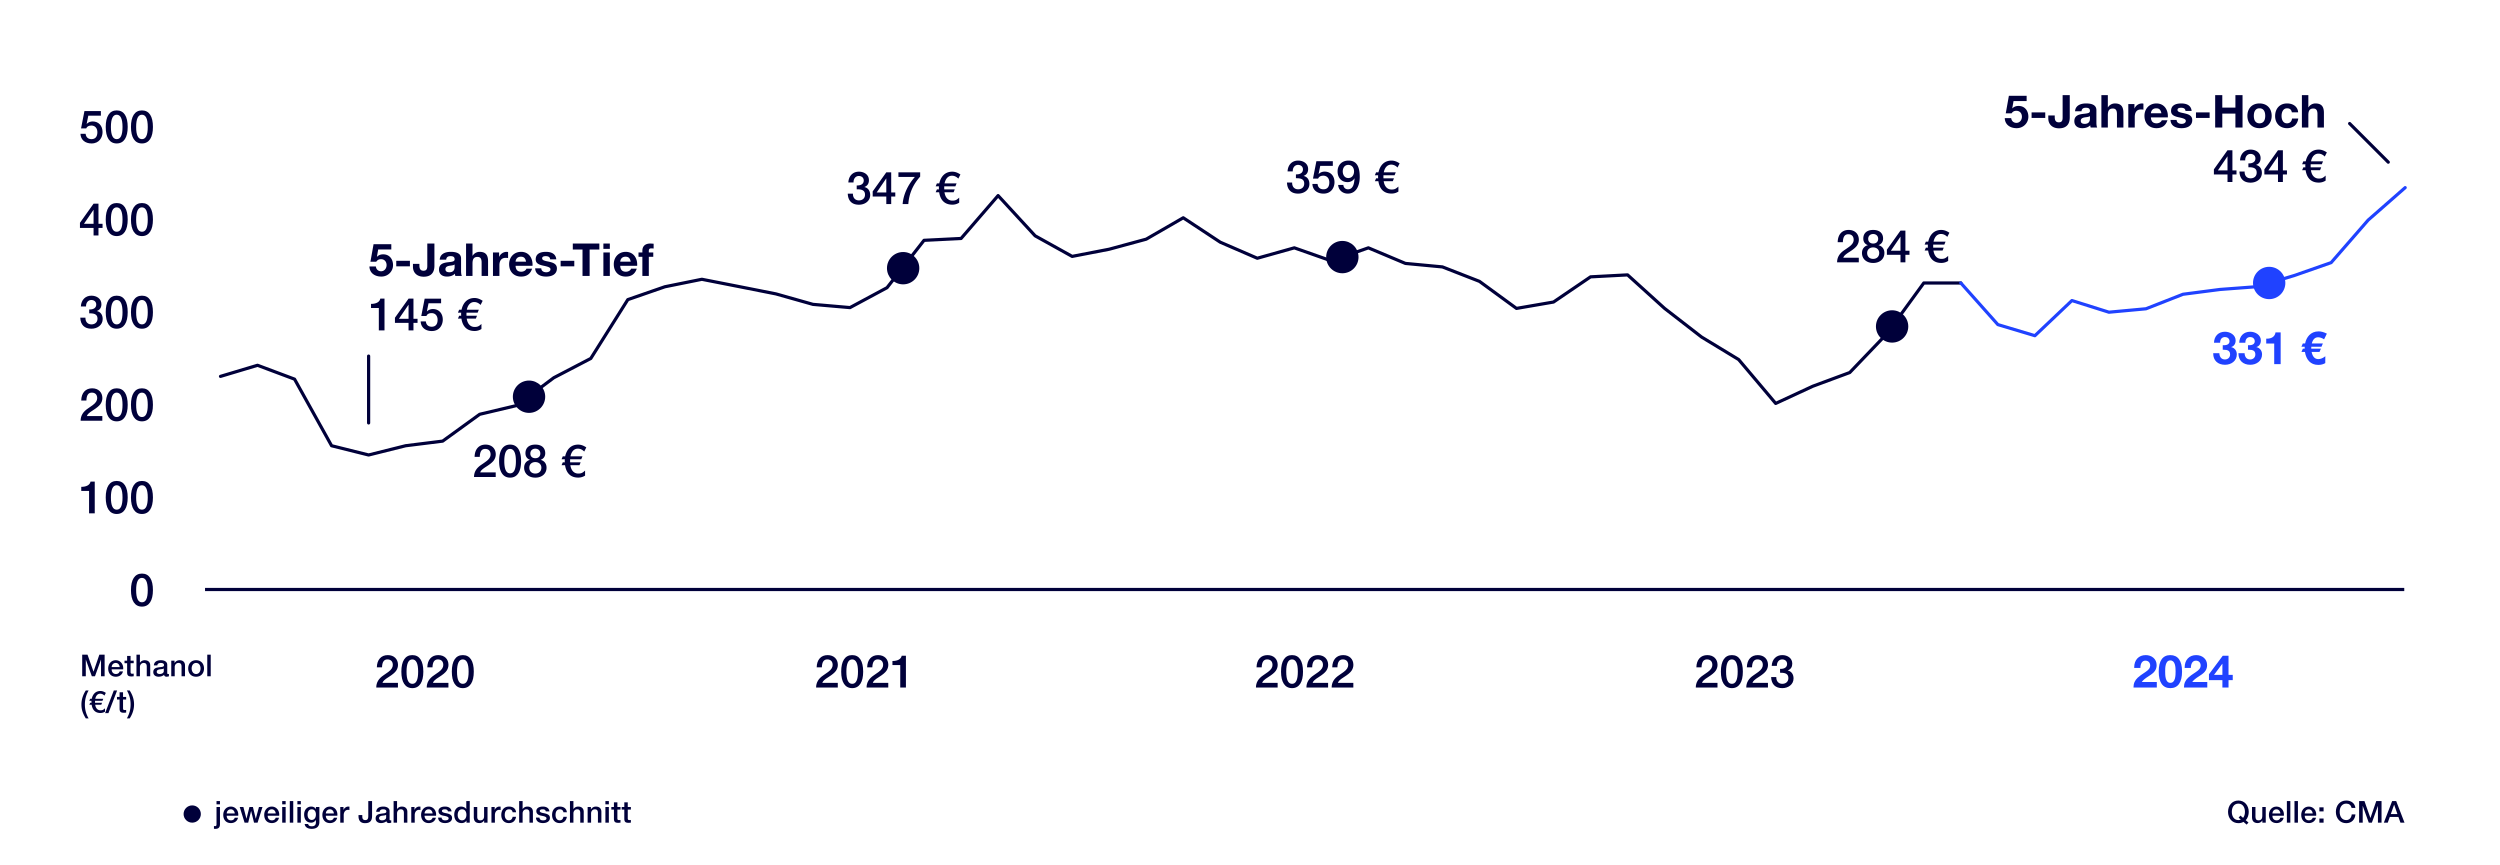 <svg xmlns="http://www.w3.org/2000/svg" width="780" height="270" viewBox="0 0 780 270"><path fill="none" stroke="#00003a" d="M750.128 183.924H63.971"/><circle cx="59.973" cy="253.976" r="2.693" fill="#00003a"/><g fill="none" stroke-linecap="round" stroke-linejoin="round"><path stroke="#00003a" d="M733.085 38.545l12.052 12.052M115.007 111.096v20.858M80.349 113.968l-11.553 3.463M91.902 118.296l-11.553-4.328M103.455 139.07l-11.553-20.774M115.007 141.955l-11.552-2.885M126.56 139.07l-11.553 2.885M138.113 137.627l-11.553 1.443M149.666 129.26l-11.553 8.367M161.219 126.519l-11.553 2.741M172.772 117.863l-11.553 8.656M184.325 111.839l-11.553 6.024M195.877 93.483l-11.552 18.356M207.43 89.473l-11.553 4.01M218.983 87.136l-11.553 2.337M230.536 89.407l-11.553-2.271M242.089 91.695l-11.553-2.288M253.642 94.961l-11.553-3.266M265.194 95.97l-11.552-1.009M276.747 89.761l-11.553 6.209M288.3 74.981l-11.553 14.78M299.853 74.405l-11.553.576M311.406 61.025l-11.553 13.38M322.959 73.575l-11.553-12.55M334.512 79.995l-11.553-6.42M346.064 77.759l-11.552 2.236M357.617 74.621l-11.553 3.138M369.17 67.949l-11.553 6.672M380.723 75.566l-11.553-7.617M392.276 80.572l-11.553-5.006M403.829 77.326l-11.553 3.246M415.381 81.394l-11.552-4.068M426.934 77.326l-11.553 4.068M438.487 82.188l-11.553-4.862M450.04 83.277l-11.553-1.089M461.593 87.785l-11.553-4.508M473.146 96.224l-11.553-8.439M484.699 94.234l-11.553 1.99M496.251 86.377l-11.552 7.857M507.804 85.765l-11.553.612M519.357 96.224l-11.553-10.459M530.91 105.168l-11.553-8.944M542.463 112.18l-11.553-7.012M554.016 125.87l-11.553-13.69M565.568 120.515l-11.552 5.355M577.121 116.233l-11.553 4.282M588.674 104.159l-11.553 12.074M600.227 88.29l-11.553 15.869M611.78 88.29h-11.553"/><path stroke="#2042ff" d="M623.333 101.273L611.78 88.29M634.885 104.736l-11.552-3.463M646.438 93.772l-11.553 10.964M657.991 97.407l-11.553-3.635M669.544 96.34l-11.553 1.067M681.097 91.81l-11.553 4.53M692.65 90.31l-11.553 1.5M704.203 89.444l-11.553.866M715.755 85.982l-11.552 3.462M727.308 81.943l-11.553 4.039M738.861 68.671l-11.553 13.272M750.414 58.543l-11.553 10.128"/></g><g><g fill="#00003a"><path d="M29.562 160.166H27.79v-6.996h-2.436v-1.274c1.671 0 2.706-.623 2.89-1.642h1.317v9.912zM39.842 155.209c0 3.258-1.176 5.154-3.427 5.154-2.252 0-3.427-1.883-3.427-5.154 0-3.256 1.161-5.154 3.427-5.154 2.28 0 3.427 1.882 3.427 5.154zm-3.427 3.809c1.203 0 1.813-1.204 1.813-3.809 0-2.592-.638-3.809-1.828-3.809s-1.797 1.29-1.797 3.809c0 2.592.623 3.809 1.812 3.809zM47.715 155.209c0 3.258-1.176 5.154-3.428 5.154-2.25 0-3.426-1.883-3.426-5.154 0-3.256 1.16-5.154 3.426-5.154 2.28 0 3.428 1.882 3.428 5.154zm-3.428 3.809c1.204 0 1.813-1.204 1.813-3.809 0-2.592-.637-3.809-1.827-3.809s-1.798 1.29-1.798 3.809c0 2.592.623 3.809 1.812 3.809z"/></g><g fill="#00003a"><path d="M31.94 124.198c0 .68-.212 1.303-.609 1.883-.41.566-1.161 1.19-2.237 1.87-1.416.892-1.826 1.33-1.996 1.868h4.828v1.445h-6.769c0-1.53.723-2.776 2.266-3.81.51-.34 1.02-.693 1.5-1.047.964-.709 1.403-1.416 1.403-2.167 0-1.104-.623-1.741-1.67-1.741-1.092 0-1.643.75-1.7 2.478h-1.614c.042-2.408 1.36-3.824 3.412-3.824 1.969 0 3.186 1.275 3.186 3.045zM39.842 126.308c0 3.256-1.176 5.154-3.427 5.154-2.252 0-3.427-1.883-3.427-5.154 0-3.257 1.161-5.155 3.427-5.155 2.28 0 3.427 1.883 3.427 5.155zm-3.427 3.808c1.203 0 1.813-1.203 1.813-3.808 0-2.592-.638-3.809-1.828-3.809s-1.797 1.288-1.797 3.809c0 2.591.623 3.808 1.812 3.808zM47.715 126.308c0 3.256-1.176 5.154-3.428 5.154-2.25 0-3.426-1.883-3.426-5.154 0-3.257 1.16-5.155 3.426-5.155 2.28 0 3.428 1.883 3.428 5.155zm-3.428 3.808c1.204 0 1.813-1.203 1.813-3.808 0-2.592-.637-3.809-1.827-3.809s-1.798 1.288-1.798 3.809c0 2.591.623 3.808 1.812 3.808z"/></g><g fill="#00003a"><path d="M31.643 94.9c0 1.046-.454 1.769-1.402 2.122v.03c1.147.254 1.798 1.203 1.798 2.477 0 1.926-1.7 3.03-3.512 3.03-2.124 0-3.398-1.16-3.483-3.455h1.614v.127c0 1.148.68 1.983 1.87 1.983 1.104 0 1.897-.68 1.897-1.77 0-1.16-.68-1.685-2.35-1.685h-.241v-1.203h.155c1.261 0 2.04-.538 2.04-1.558 0-.878-.68-1.401-1.544-1.401-.977 0-1.642.835-1.642 1.896v.128h-1.614c.098-2.081 1.444-3.37 3.285-3.37 1.628 0 3.129.935 3.129 2.648zM39.842 97.405c0 3.257-1.176 5.155-3.427 5.155-2.252 0-3.427-1.883-3.427-5.155 0-3.257 1.161-5.154 3.427-5.154 2.28 0 3.427 1.883 3.427 5.154zm-3.427 3.809c1.203 0 1.813-1.203 1.813-3.809 0-2.592-.638-3.808-1.828-3.808s-1.797 1.288-1.797 3.808c0 2.592.623 3.809 1.812 3.809zM47.715 97.405c0 3.257-1.176 5.155-3.428 5.155-2.25 0-3.426-1.883-3.426-5.155 0-3.257 1.16-5.154 3.426-5.154 2.28 0 3.428 1.883 3.428 5.154zm-3.428 3.809c1.204 0 1.813-1.203 1.813-3.809 0-2.592-.637-3.808-1.827-3.808s-1.798 1.288-1.798 3.808c0 2.592.623 3.809 1.812 3.809z"/></g><g fill="#00003a"><path d="M30.723 69.835h1.274v1.274h-1.274v2.35h-1.53v-2.35h-4.248v-1.6l4.248-5.961h1.53v6.287zm-4.532 0h3.002v-4.361h-.028l-2.974 4.36zM39.842 68.504c0 3.257-1.176 5.154-3.427 5.154-2.252 0-3.427-1.883-3.427-5.154 0-3.257 1.161-5.154 3.427-5.154 2.28 0 3.427 1.882 3.427 5.154zm-3.427 3.808c1.203 0 1.813-1.203 1.813-3.808 0-2.592-.638-3.809-1.828-3.809s-1.797 1.288-1.797 3.809c0 2.592.623 3.808 1.812 3.808zM47.715 68.504c0 3.257-1.176 5.154-3.428 5.154-2.25 0-3.426-1.883-3.426-5.154 0-3.257 1.16-5.154 3.426-5.154 2.28 0 3.428 1.882 3.428 5.154zm-3.428 3.808c1.204 0 1.813-1.203 1.813-3.808 0-2.592-.637-3.809-1.827-3.809s-1.798 1.288-1.798 3.809c0 2.592.623 3.808 1.812 3.808z"/></g><g fill="#00003a"><path d="M31.473 36.09H27.55l-.51 2.521.028.029c.453-.496 1.175-.75 1.841-.75 1.855 0 3.087 1.344 3.087 3.312 0 1.615-.991 3.555-3.427 3.555-1.997 0-3.398-1.133-3.47-3.016h1.615c.1 1.076.78 1.67 1.827 1.67 1.203 0 1.84-.778 1.84-2.166 0-1.19-.679-2.082-1.883-2.082-.85 0-1.401.355-1.6.906h-1.614l1.062-5.423h5.126v1.445zM39.842 39.603c0 3.256-1.176 5.154-3.427 5.154-2.252 0-3.427-1.883-3.427-5.154 0-3.257 1.161-5.155 3.427-5.155 2.28 0 3.427 1.883 3.427 5.155zm-3.427 3.808c1.203 0 1.813-1.203 1.813-3.808 0-2.592-.638-3.81-1.828-3.81s-1.797 1.289-1.797 3.81c0 2.591.623 3.808 1.812 3.808zM47.715 39.603c0 3.256-1.176 5.154-3.428 5.154-2.25 0-3.426-1.883-3.426-5.154 0-3.257 1.16-5.155 3.426-5.155 2.28 0 3.428 1.883 3.428 5.155zm-3.428 3.808c1.204 0 1.813-1.203 1.813-3.808 0-2.592-.637-3.81-1.827-3.81s-1.798 1.289-1.798 3.81c0 2.591.623 3.808 1.812 3.808z"/></g><path d="M47.715 184.111c0 3.257-1.176 5.155-3.428 5.155-2.25 0-3.426-1.884-3.426-5.155 0-3.257 1.16-5.154 3.426-5.154 2.28 0 3.428 1.884 3.428 5.154zm-3.428 3.81c1.204 0 1.813-1.204 1.813-3.81 0-2.59-.637-3.81-1.827-3.81s-1.798 1.29-1.798 3.81c0 2.591.623 3.81 1.812 3.81z" fill="#00003a"/><g fill="#00003a"><path d="M701.608 253.296c0 .897-.274 1.955-.954 2.588l.87.756-.577.642-.982-.86c-.473.284-1.04.406-1.587.406-2.022 0-3.23-1.605-3.23-3.532s1.227-3.532 3.23-3.532 3.23 1.624 3.23 3.532zm-3.23 2.57c.265 0 .52-.048.756-.162l-.68-.595.567-.651.811.708h.02c.424-.52.576-1.209.576-1.87 0-1.284-.605-2.57-2.059-2.57-1.455 0-2.04 1.294-2.04 2.57 0 1.294.613 2.57 2.049 2.57zM703.701 254.816c0 .728.274 1.134.936 1.134.802 0 1.199-.481 1.199-1.294v-2.87h1.076v4.882h-1.058v-.68h-.018c-.283.5-.84.812-1.398.812-1.247 0-1.814-.633-1.814-1.87v-3.145h1.077v3.031zM712.586 254.137c0 .123-.01.245-.02.368h-3.588c0 .803.462 1.445 1.313 1.445.595 0 .991-.246 1.19-.812h1.02c-.218 1.048-1.144 1.662-2.21 1.662-1.54 0-2.39-1.076-2.39-2.56 0-1.407.907-2.588 2.36-2.588 1.38 0 2.325 1.134 2.325 2.485zm-1.096-.34c-.056-.68-.5-1.294-1.237-1.294-.756 0-1.237.576-1.275 1.294h2.512zM714.585 256.668h-1.077v-6.744h1.077v6.744zM716.955 256.668h-1.077v-6.744h1.077v6.744zM722.668 254.137c0 .123-.01.245-.02.368h-3.588c0 .803.462 1.445 1.313 1.445.595 0 .991-.246 1.19-.812h1.02c-.218 1.048-1.144 1.662-2.21 1.662-1.54 0-2.39-1.076-2.39-2.56 0-1.407.907-2.588 2.36-2.588 1.38 0 2.325 1.134 2.325 2.485zm-1.096-.34c-.056-.68-.5-1.294-1.237-1.294-.756 0-1.237.576-1.275 1.294h2.512zM724.96 253.164h-1.314v-1.275h1.314v1.275zm0 3.504h-1.314v-1.275h1.314v1.275zM734.884 252.068h-1.18c-.237-.897-.794-1.341-1.683-1.341-1.284 0-2.048 1.067-2.048 2.569 0 1.492.755 2.57 2.048 2.57.964 0 1.597-.68 1.72-1.767h1.152c-.122 1.615-1.21 2.73-2.872 2.73-.953 0-1.728-.34-2.333-1.002-.594-.67-.897-1.52-.897-2.531 0-1.927 1.2-3.532 3.23-3.532 1.56 0 2.711.878 2.863 2.304zM739.564 255.204h.02l1.813-5.28h1.644v6.744h-1.125v-5.204h-.019l-1.87 5.204h-.972l-1.87-5.204h-.019v5.204h-1.124v-6.744h1.662l1.86 5.28zM750.205 256.668h-1.266l-.632-1.785h-2.693l-.633 1.785h-1.218l2.589-6.744h1.255l2.598 6.744zm-4.27-2.683h2.06l-1.01-2.9h-.03l-1.02 2.9z"/></g><g fill="#00003a"><path d="M68.629 257.121c0 1.001-.443 1.483-1.407 1.483-.179 0-.302 0-.472-.038v-.85c.15.03.273.038.368.038.302 0 .435-.122.435-.661v-5.308h1.076v5.336zm0-6.177h-1.076v-1.02h1.076v1.02zM74.342 254.137c0 .123-.009.245-.019.368h-3.589c0 .803.463 1.445 1.313 1.445.596 0 .992-.246 1.19-.812h1.02c-.217 1.048-1.143 1.662-2.21 1.662-1.54 0-2.39-1.076-2.39-2.56 0-1.407.907-2.588 2.362-2.588 1.378 0 2.323 1.134 2.323 2.485zm-1.096-.34c-.057-.68-.5-1.294-1.236-1.294-.756 0-1.239.576-1.276 1.294h2.512zM76.89 255.43h.018l.916-3.645h1.087l.878 3.646h.02l.99-3.646h1.097l-1.53 4.883H79.26l-.906-3.627h-.019l-.897 3.627h-1.134l-1.511-4.883h1.143l.954 3.646zM87.124 254.137c0 .123-.01.245-.019.368h-3.59c0 .803.464 1.445 1.314 1.445.595 0 .991-.246 1.19-.812h1.02c-.217 1.048-1.143 1.662-2.21 1.662-1.54 0-2.39-1.076-2.39-2.56 0-1.407.907-2.588 2.362-2.588 1.379 0 2.323 1.134 2.323 2.485zm-1.096-.34c-.056-.68-.5-1.294-1.237-1.294-.756 0-1.237.576-1.275 1.294h2.512zM89.123 250.944h-1.076v-1.02h1.076v1.02zm0 5.724h-1.076v-4.883h1.076v4.883zM91.493 256.668h-1.077v-6.744h1.077v6.744zM93.862 250.944h-1.077v-1.02h1.077v1.02zm0 5.724h-1.077v-4.883h1.077v4.883zM98.546 252.455h.018v-.67h1.078v4.675c0 1.36-.794 2.144-2.39 2.144-1.229 0-2.106-.547-2.191-1.52h1.076c.094.472.416.718 1.172.718.84 0 1.255-.435 1.255-1.219v-.774h-.018c-.321.547-.85.859-1.464.859-1.379 0-2.191-.954-2.191-2.56 0-1.407.906-2.456 2.21-2.456.66 0 1.19.275 1.445.803zm-1.294 3.363c.812 0 1.312-.67 1.312-1.7 0-.973-.49-1.615-1.312-1.615-.813 0-1.285.69-1.285 1.7 0 .925.491 1.615 1.285 1.615zM105.268 254.137c0 .123-.01.245-.019.368h-3.59c0 .803.463 1.445 1.314 1.445.594 0 .99-.246 1.19-.812h1.02c-.218 1.048-1.143 1.662-2.21 1.662-1.54 0-2.39-1.076-2.39-2.56 0-1.407.906-2.588 2.361-2.588 1.38 0 2.324 1.134 2.324 2.485zm-1.096-.34c-.057-.68-.5-1.294-1.237-1.294-.756 0-1.238.576-1.276 1.294h2.513zM109.023 251.68v1.04a2.648 2.648 0 00-.462-.047c-.803 0-1.323.699-1.323 1.634v2.36h-1.076v-4.882h1.01v.944h.02c.15-.624.878-1.077 1.425-1.077.208 0 .246 0 .406.029zM116.085 254.553c0 1.642-.746 2.275-2.21 2.275-1.275 0-2.021-.708-2.021-2.19v-.331h1.18v.424c0 .831.331 1.134.926 1.134.67 0 .944-.34.944-1.256v-4.685h1.181v4.629zM121.55 253.041v2.57c0 .254.057.34.294.34.056 0 .151 0 .226-.02v.747a3.258 3.258 0 01-.68.122c-.472 0-.755-.189-.83-.595-.388.388-1.096.595-1.69.595-.965 0-1.673-.529-1.673-1.426 0-.916.538-1.275 1.266-1.427.368-.075.773-.122 1.227-.178.652-.077.85-.227.85-.605 0-.426-.34-.661-1.01-.661-.66 0-1.03.283-1.077.774h-1.077c.076-1.067.85-1.625 2.22-1.625 1.18 0 1.955.558 1.955 1.389zm-2.35 2.91c.736 0 1.275-.369 1.275-.898v-.831c-.293.18-.435.18-1.181.273-.709.086-1.02.34-1.02.784 0 .407.34.671.925.671zM123.88 252.427h.02c.312-.491.86-.775 1.473-.775 1.124 0 1.719.653 1.719 1.625v3.39h-1.076v-3.022c0-.623-.19-1.142-.954-1.142-.747 0-1.181.613-1.181 1.256v2.909h-1.076v-6.744h1.076v2.503zM131.18 251.68v1.04a2.667 2.667 0 00-.463-.047c-.804 0-1.322.699-1.322 1.634v2.36h-1.078v-4.882h1.011v.944h.019c.151-.624.878-1.077 1.426-1.077.207 0 .246 0 .407.029zM136.07 254.137c0 .123-.01.245-.02.368h-3.588c0 .803.463 1.445 1.312 1.445.595 0 .993-.246 1.19-.812h1.02c-.216 1.048-1.142 1.662-2.21 1.662-1.539 0-2.39-1.076-2.39-2.56 0-1.407.908-2.588 2.362-2.588 1.379 0 2.324 1.134 2.324 2.485zm-1.095-.34c-.057-.68-.501-1.294-1.239-1.294-.755 0-1.236.576-1.274 1.294h2.513zM140.884 253.154h-1.124c-.085-.444-.406-.651-.991-.651-.53 0-.888.179-.888.5 0 .34.292.53 1.236.709 1.502.273 1.928.746 1.928 1.502 0 1.02-.936 1.586-2.183 1.586-1.284 0-2.133-.576-2.163-1.7h1.077c.067.576.435.85 1.106.85.661 0 1.086-.188 1.086-.614 0-.34-.218-.595-1.577-.831-.813-.142-1.587-.5-1.587-1.454 0-.916.897-1.399 2.04-1.399 1.162 0 1.936.53 2.04 1.502zM146.558 256.668h-1.02v-.661h-.02c-.292.538-.85.793-1.51.793-1.399 0-2.286-.991-2.286-2.607s.907-2.54 2.116-2.54c.698 0 1.33.292 1.624.765h.018v-2.494h1.078v6.744zm-2.409-.718c.86 0 1.37-.756 1.37-1.728 0-1.058-.501-1.72-1.36-1.72s-1.36.737-1.36 1.776c0 .945.51 1.672 1.35 1.672zM148.896 254.816c0 .728.275 1.134.936 1.134.803 0 1.2-.481 1.2-1.294v-2.87h1.076v4.882h-1.057v-.68h-.02c-.283.5-.84.812-1.397.812-1.247 0-1.814-.633-1.814-1.87v-3.145h1.076v3.031zM156.195 251.68v1.04a2.667 2.667 0 00-.463-.047c-.803 0-1.322.699-1.322 1.634v2.36h-1.077v-4.882h1.01v.944h.02c.15-.624.877-1.077 1.426-1.077.207 0 .245 0 .406.029zM161.01 253.419h-1.076c-.086-.586-.493-.916-1.116-.916-.83 0-1.34.595-1.34 1.775 0 .945.453 1.672 1.293 1.672.614 0 1.05-.378 1.163-1.114h1.076c-.208 1.284-1.001 1.964-2.238 1.964-1.426 0-2.372-.963-2.372-2.522s.87-2.626 2.409-2.626c1.265 0 2.097.653 2.2 1.767zM163.057 252.427h.018c.312-.491.86-.775 1.474-.775 1.124 0 1.719.653 1.719 1.625v3.39h-1.077v-3.022c0-.623-.19-1.142-.954-1.142-.746 0-1.18.613-1.18 1.256v2.909h-1.078v-6.744h1.078v2.503zM171.412 253.154h-1.123c-.086-.444-.406-.651-.992-.651-.53 0-.888.179-.888.5 0 .34.292.53 1.237.709 1.502.273 1.927.746 1.927 1.502 0 1.02-.935 1.586-2.182 1.586-1.285 0-2.134-.576-2.162-1.7h1.076c.066.576.434.85 1.105.85.661 0 1.086-.188 1.086-.614 0-.34-.217-.595-1.577-.831-.813-.142-1.587-.5-1.587-1.454 0-.916.897-1.399 2.04-1.399 1.162 0 1.937.53 2.04 1.502zM176.86 253.419h-1.077c-.086-.586-.492-.916-1.115-.916-.831 0-1.34.595-1.34 1.775 0 .945.452 1.672 1.293 1.672.613 0 1.049-.378 1.162-1.114h1.076c-.208 1.284-1 1.964-2.238 1.964-1.426 0-2.371-.963-2.371-2.522s.87-2.626 2.408-2.626c1.266 0 2.098.653 2.201 1.767zM178.906 252.427h.019c.311-.491.86-.775 1.473-.775 1.124 0 1.72.653 1.72 1.625v3.39h-1.077v-3.022c0-.623-.19-1.142-.954-1.142-.746 0-1.18.613-1.18 1.256v2.909h-1.078v-6.744h1.077v2.503zM187.63 253.277v3.39h-1.076v-3.05c0-.623-.218-1.114-.954-1.114-.756 0-1.181.623-1.181 1.256v2.909h-1.077v-4.883h1.02v.718l.019.018c.35-.566.907-.869 1.53-.869 1.124 0 1.72.643 1.72 1.625zM189.96 250.944h-1.076v-1.02h1.077v1.02zm0 5.724h-1.076v-4.883h1.077v4.883zM192.623 251.785h.973v.803h-.973v2.663c0 .51.122.614.538.614.198 0 .397-.018.435-.038v.831c-.426.048-.548.057-.7.057-1.029 0-1.35-.33-1.35-1.313v-2.814h-.813v-.803h.813v-1.465h1.077v1.465zM195.86 251.785h.973v.803h-.973v2.663c0 .51.123.614.538.614.2 0 .397-.018.435-.038v.831c-.425.048-.548.057-.698.057-1.03 0-1.352-.33-1.352-1.313v-2.814h-.812v-.803h.812v-1.465h1.077v1.465z"/></g><g fill="#00003a"><path d="M154.677 141.759c0 .68-.212 1.302-.609 1.884-.41.566-1.16 1.189-2.237 1.869-1.416.891-1.827 1.33-1.997 1.869h4.83v1.444h-6.77c0-1.53.722-2.775 2.266-3.808.51-.34 1.02-.695 1.501-1.05.963-.706 1.402-1.415 1.402-2.165 0-1.105-.624-1.742-1.671-1.742-1.09 0-1.643.75-1.7 2.478h-1.614c.043-2.407 1.36-3.823 3.413-3.823 1.968 0 3.186 1.274 3.186 3.044zM162.578 143.87c0 3.256-1.175 5.153-3.427 5.153-2.25 0-3.426-1.883-3.426-5.154 0-3.257 1.16-5.154 3.426-5.154 2.28 0 3.427 1.884 3.427 5.154zm-3.427 3.809c1.204 0 1.813-1.204 1.813-3.81 0-2.59-.637-3.81-1.826-3.81s-1.8 1.29-1.8 3.81c0 2.59.624 3.81 1.813 3.81zM170.111 141.419c0 .935-.453 1.672-1.402 2.039v.03c1.133.296 1.812 1.189 1.812 2.42 0 1.911-1.486 3.115-3.497 3.115-2.053 0-3.497-1.246-3.497-3.115 0-1.204.68-2.124 1.813-2.42v-.03c-.906-.34-1.402-1.047-1.402-2.04 0-1.726 1.16-2.703 3.086-2.703s3.087.977 3.087 2.704zm-3.087 6.33c1.119 0 1.884-.736 1.884-1.84 0-1.049-.793-1.742-1.898-1.742-1.076 0-1.87.68-1.87 1.741 0 1.105.737 1.841 1.884 1.841zm0-4.786c.992 0 1.558-.623 1.558-1.458 0-.921-.651-1.516-1.572-1.516-.877 0-1.543.58-1.543 1.516 0 .891.61 1.458 1.557 1.458zM182.926 139.593l-.65 1.289c-.61-.61-1.261-.906-1.983-.906-1.162 0-2.012.891-2.309 2.406h3.739l-.368.906h-3.47c-.014.17-.014.326-.014.482 0 .156 0 .326.014.48h3.271l-.353.894h-2.847c.227 1.585 1.09 2.605 2.464 2.605.963 0 1.346-.227 2.124-.935v1.572a3.889 3.889 0 01-2.138.623c-2.351 0-3.738-1.373-4.107-3.865h-1.09l.383-.893h.637a5.661 5.661 0 01-.029-.48c0-.157.015-.313.029-.483h-1.02l.368-.906h.751c.552-2.406 1.996-3.667 4.078-3.667.82 0 1.656.298 2.52.878z"/></g><g fill="#00003a"><path d="M271.103 56.21c0 1.049-.454 1.77-1.402 2.125v.027c1.147.256 1.798 1.204 1.798 2.479 0 1.926-1.7 3.03-3.512 3.03-2.124 0-3.398-1.161-3.483-3.455h1.614v.128c0 1.146.68 1.982 1.87 1.982 1.104 0 1.897-.68 1.897-1.77 0-1.161-.68-1.685-2.35-1.685h-.241v-1.204h.155c1.26 0 2.04-.538 2.04-1.557 0-.878-.68-1.403-1.544-1.403-.977 0-1.642.836-1.642 1.899v.127h-1.615c.1-2.082 1.445-3.37 3.286-3.37 1.628 0 3.129.934 3.129 2.647zM278.056 60.048h1.274v1.274h-1.274v2.35h-1.53v-2.35h-4.248v-1.6l4.248-5.961h1.53v6.287zm-4.532 0h3.002v-4.362h-.028l-2.974 4.362zM287.09 55.106c-2.224 2.478-3.442 5.211-3.696 8.553v.014h-1.771c.227-3.002 1.657-6.018 3.824-8.468h-5.14v-1.444h6.783v1.345zM299.65 54.44l-.652 1.29c-.61-.61-1.26-.907-1.982-.907-1.162 0-2.011.892-2.309 2.406h3.738l-.367.907h-3.47c-.014.17-.014.326-.014.482 0 .155 0 .325.014.48h3.27l-.353.893h-2.845c.226 1.586 1.09 2.606 2.463 2.606.962 0 1.345-.227 2.125-.935v1.571a3.89 3.89 0 01-2.14.623c-2.35 0-3.737-1.373-4.106-3.865h-1.09l.382-.892h.637a5.66 5.66 0 01-.027-.48c0-.157.013-.313.027-.483h-1.02l.37-.907h.75c.553-2.406 1.996-3.667 4.078-3.667.821 0 1.656.298 2.52.878z"/></g><g fill="#00003a"><path d="M408.136 52.747c0 1.049-.453 1.77-1.402 2.125v.027c1.147.256 1.798 1.204 1.798 2.479 0 1.926-1.699 3.03-3.511 3.03-2.125 0-3.399-1.161-3.484-3.455h1.614v.128c0 1.146.68 1.982 1.87 1.982 1.104 0 1.897-.68 1.897-1.77 0-1.161-.68-1.685-2.35-1.685h-.24v-1.204h.154c1.261 0 2.04-.538 2.04-1.557 0-.878-.68-1.403-1.544-1.403-.977 0-1.642.836-1.642 1.899v.127h-1.614c.098-2.082 1.444-3.37 3.285-3.37 1.628 0 3.129.934 3.129 2.647zM415.839 51.742h-3.922l-.51 2.52.029.029c.453-.495 1.174-.751 1.84-.751 1.855 0 3.087 1.346 3.087 3.314 0 1.614-.99 3.554-3.426 3.554-1.998 0-3.399-1.133-3.47-3.016h1.614c.1 1.076.78 1.671 1.827 1.671 1.203 0 1.841-.779 1.841-2.167 0-1.189-.68-2.08-1.884-2.08-.85 0-1.401.353-1.6.906h-1.614l1.062-5.424h5.126v1.444zM424.236 55.269c0 2.35-.935 5.14-3.738 5.14-1.572 0-2.903-1.092-2.988-2.705h1.614c.071.807.623 1.36 1.444 1.36 1.743 0 1.954-2.096 2.053-3.399l-.027-.03c-.426.766-1.276 1.19-2.139 1.19-1.969 0-3.129-1.443-3.129-3.342 0-2.039 1.387-3.383 3.412-3.383 3.016 0 3.498 2.704 3.498 5.169zm-3.568.283c1.19 0 1.798-.992 1.798-2.082s-.652-2.026-1.813-2.026c-1.147 0-1.714.978-1.714 2.026s.567 2.082 1.729 2.082zM436.683 50.978l-.652 1.289c-.61-.61-1.26-.907-1.982-.907-1.161 0-2.01.892-2.309 2.407h3.739l-.368.906h-3.47c-.014.17-.014.326-.014.482 0 .156 0 .325.015.48h3.27l-.353.893h-2.846c.226 1.586 1.09 2.606 2.463 2.606.963 0 1.345-.227 2.125-.935v1.571a3.89 3.89 0 01-2.139.624c-2.35 0-3.738-1.374-4.106-3.866h-1.091l.383-.892h.636a5.66 5.66 0 01-.027-.48c0-.157.014-.313.027-.483h-1.02l.37-.906h.75c.553-2.407 1.996-3.667 4.078-3.667.821 0 1.656.297 2.52.878z"/></g><g fill="#00003a"><path d="M579.958 74.784c0 .68-.212 1.303-.608 1.883-.412.566-1.162 1.19-2.238 1.87-1.416.892-1.827 1.33-1.997 1.868h4.83v1.445h-6.77c0-1.53.722-2.776 2.266-3.81.51-.34 1.02-.693 1.501-1.047.963-.709 1.402-1.416 1.402-2.167 0-1.104-.623-1.741-1.671-1.741-1.09 0-1.643.75-1.7 2.477h-1.614c.043-2.407 1.36-3.823 3.413-3.823 1.968 0 3.186 1.275 3.186 3.045zM587.52 74.444c0 .934-.454 1.67-1.402 2.04v.027c1.133.298 1.813 1.19 1.813 2.422 0 1.912-1.488 3.115-3.498 3.115-2.053 0-3.497-1.246-3.497-3.115 0-1.204.68-2.124 1.812-2.422v-.028c-.906-.34-1.402-1.048-1.402-2.039 0-1.728 1.16-2.705 3.087-2.705s3.087.977 3.087 2.705zm-3.087 6.33c1.119 0 1.883-.737 1.883-1.841 0-1.048-.793-1.743-1.897-1.743-1.076 0-1.87.68-1.87 1.743 0 1.104.737 1.84 1.884 1.84zm0-4.787c.99 0 1.557-.623 1.557-1.459 0-.92-.651-1.514-1.571-1.514-.878 0-1.544.58-1.544 1.514 0 .893.61 1.46 1.558 1.46zM594.486 78.225h1.275v1.274h-1.275v2.35h-1.529V79.5h-4.248v-1.6l4.248-5.962h1.53v6.288zm-4.53 0h3.001v-4.362h-.028l-2.974 4.362zM608.207 72.617l-.65 1.288c-.61-.608-1.261-.906-1.983-.906-1.162 0-2.011.893-2.308 2.408h3.738l-.368.906h-3.47c-.014.17-.014.326-.014.48 0 .157 0 .327.014.483h3.271l-.353.892h-2.847c.227 1.586 1.091 2.605 2.464 2.605.963 0 1.346-.226 2.124-.934v1.572c-.638.41-1.36.623-2.138.623-2.351 0-3.738-1.374-4.107-3.866h-1.09l.383-.892h.637a5.707 5.707 0 01-.029-.482c0-.155.015-.31.029-.48h-1.02l.368-.907h.751c.552-2.408 1.996-3.668 4.078-3.668.82 0 1.657.297 2.52.878z"/></g><g fill="#00003a"><path d="M632.313 31.539h-4.092l-.397 2.252.028.027c.496-.496 1.076-.763 1.94-.763 1.968 0 3.059 1.529 3.059 3.369 0 1.969-1.586 3.568-3.64 3.568-2.11 0-3.667-1.146-3.724-3.142h2.011c.1.906.75 1.486 1.629 1.486 1.02 0 1.713-.879 1.713-1.912 0-.99-.595-1.856-1.728-1.856-.708 0-1.118.256-1.5.793h-1.813l.976-5.478h5.537v1.656zM638.118 36.793h-4.263v-1.729h4.263v1.729zM645.765 36.623c0 2.209-1.12 3.412-3.342 3.412-2.054 0-3.357-1.219-3.357-3.101v-.907h2.011v.496c0 1.19.44 1.643 1.29 1.643 1.104 0 1.174-.807 1.174-1.572v-6.91h2.224v6.939zM654.076 34.357v3.88c0 .58.071 1.26.255 1.558h-2.039a3.054 3.054 0 01-.142-.71c-.566.597-1.43.907-2.463.907-1.501 0-2.493-.78-2.493-2.195 0-.707.227-1.203.638-1.557.467-.396 1.147-.61 2.364-.736 1.303-.143 1.87-.256 1.87-.906 0-.836-.609-.977-1.289-.977-.836 0-1.274.34-1.345 1.104h-2.011c.085-1.6 1.402-2.45 3.455-2.45 2.139 0 3.2.723 3.2 2.082zm-3.639 4.29c1.077 0 1.628-.58 1.628-1.657v-.78c-.183.17-.538.27-1.217.356-1.034.127-1.643.354-1.643 1.147 0 .58.355.933 1.233.933zM657.645 33.492h.043a2.543 2.543 0 012.152-1.217c1.854 0 2.662.92 2.662 2.946v4.574h-2.012V35.63c0-1.19-.353-1.77-1.288-1.77-1.231 0-1.557.807-1.557 2.096v3.838h-2.011V29.684h2.01v3.808zM668.746 32.346v1.869a3.432 3.432 0 00-.723-.07c-1.458 0-1.982 1.005-1.982 2.35v3.3h-2.01v-7.322h1.911v1.359h.029a2.572 2.572 0 012.336-1.557c.198 0 .34.043.44.07zM676.378 36.254c0 .113-.015.369-.015.369h-5.281c.057 1.26.637 1.854 1.784 1.854.765 0 1.445-.438 1.6-.948h1.77c-.538 1.657-1.67 2.463-3.426 2.463-2.323 0-3.739-1.6-3.739-3.851 0-2.21 1.53-3.866 3.739-3.866 2.307 0 3.568 1.813 3.568 3.979zm-3.64-2.463c-.976 0-1.571.594-1.656 1.557h3.272c-.2-1.104-.68-1.557-1.616-1.557zM683.783 34.611h-1.91c-.058-.707-.539-.99-1.375-.99-.778 0-1.118.24-1.118.68 0 .467.438.707 1.571.933 1.487.297 2.026.524 2.464.893.383.34.566.764.566 1.316 0 1.883-1.627 2.55-3.341 2.55-1.996 0-3.384-.85-3.44-2.577h1.91c0 .82.708 1.23 1.544 1.23.68 0 1.317-.296 1.317-.933 0-.54-.623-.793-2.21-1.12-1.698-.353-2.392-.92-2.392-1.968 0-1.557 1.133-2.35 3.186-2.35 1.982 0 3.101.82 3.228 2.336zM689.404 36.793h-4.261v-1.729h4.261v1.729zM693.355 33.564h4.092v-3.88h2.224v10.11h-2.224v-4.36h-4.092v4.36h-2.222v-10.11h2.222v3.88zM708.762 36.14c0 2.366-1.544 3.852-3.795 3.852-2.309 0-3.781-1.543-3.781-3.851 0-2.336 1.487-3.866 3.78-3.866 2.323 0 3.796 1.543 3.796 3.866zm-3.795 2.337c1.19 0 1.784-.891 1.784-2.336 0-1.19-.411-2.35-1.799-2.35-1.118 0-1.756.85-1.756 2.35 0 1.486.623 2.336 1.77 2.336zM717.017 35.05h-1.968c-.128-.835-.623-1.259-1.487-1.259-1.218 0-1.714 1.19-1.714 2.379 0 1.203.496 2.307 1.672 2.307.891 0 1.458-.51 1.6-1.487h1.939c-.269 1.926-1.572 3.002-3.526 3.002-2.28 0-3.695-1.629-3.695-3.752 0-2.336 1.416-3.965 3.738-3.965 1.87 0 3.342 1.02 3.44 2.776zM720.202 33.492h.043a2.543 2.543 0 012.152-1.217c1.855 0 2.663.92 2.663 2.946v4.574h-2.011V35.63c0-1.19-.355-1.77-1.29-1.77-1.23 0-1.557.807-1.557 2.096v3.838h-2.01V29.684h2.01v3.808zM696.513 53.162h1.274v1.274h-1.274v2.351h-1.53v-2.351h-4.248v-1.6l4.248-5.961h1.53v6.287zm-4.532 0h3.002v-4.361h-.028l-2.974 4.361zM705.307 49.324c0 1.047-.453 1.77-1.403 2.123v.03c1.147.253 1.8 1.203 1.8 2.478 0 1.926-1.7 3.03-3.513 3.03-2.125 0-3.398-1.16-3.484-3.456h1.615v.127c0 1.149.68 1.983 1.87 1.983 1.103 0 1.896-.68 1.896-1.77 0-1.16-.68-1.685-2.35-1.685h-.24V50.98h.154c1.261 0 2.04-.537 2.04-1.556 0-.88-.68-1.403-1.544-1.403-.976 0-1.642.836-1.642 1.897v.129h-1.614c.098-2.082 1.444-3.371 3.285-3.371 1.628 0 3.13.935 3.13 2.648zM712.259 53.162h1.274v1.274h-1.274v2.351h-1.53v-2.351h-4.248v-1.6l4.248-5.961h1.53v6.287zm-4.531 0h3.001v-4.361h-.028l-2.973 4.361zM725.98 47.555l-.652 1.287c-.608-.608-1.26-.906-1.982-.906-1.161 0-2.011.892-2.308 2.408h3.738l-.368.906h-3.47c-.013.17-.013.326-.013.48 0 .157 0 .327.013.483h3.272l-.355.892h-2.845c.226 1.586 1.09 2.606 2.464 2.606.963 0 1.344-.227 2.124-.936v1.573c-.638.41-1.36.623-2.139.623-2.35 0-3.738-1.373-4.106-3.866h-1.09l.382-.892h.637a5.325 5.325 0 01-.028-.483c0-.154.014-.31.028-.48h-1.02l.369-.906h.75c.553-2.408 1.997-3.668 4.078-3.668.821 0 1.657.297 2.52.879z"/></g><g fill="#00003a"><path d="M122.088 77.839h-4.093l-.396 2.25.028.03c.496-.497 1.076-.766 1.94-.766 1.968 0 3.059 1.53 3.059 3.37 0 1.97-1.586 3.569-3.64 3.569-2.11 0-3.667-1.147-3.723-3.144h2.01c.1.907.75 1.488 1.628 1.488 1.02 0 1.714-.88 1.714-1.912 0-.992-.594-1.856-1.727-1.856-.708 0-1.12.256-1.501.793h-1.813l.977-5.48h5.537v1.658zM127.894 83.092h-4.263v-1.728h4.263v1.728zM135.54 82.922c0 2.209-1.12 3.413-3.343 3.413-2.052 0-3.355-1.219-3.355-3.102v-.906h2.01v.496c0 1.19.439 1.643 1.289 1.643 1.105 0 1.175-.808 1.175-1.572v-6.91h2.223v6.938zM143.852 80.656v3.88c0 .58.07 1.26.254 1.558h-2.039a2.947 2.947 0 01-.141-.708c-.567.594-1.43.906-2.464.906-1.501 0-2.492-.78-2.492-2.195 0-.707.226-1.203.637-1.557.467-.396 1.147-.61 2.365-.736 1.302-.143 1.869-.256 1.869-.907 0-.836-.609-.977-1.288-.977-.836 0-1.276.34-1.346 1.104h-2.01c.084-1.6 1.4-2.449 3.454-2.449 2.138 0 3.2.722 3.2 2.081zm-3.64 4.29c1.077 0 1.629-.58 1.629-1.656v-.78c-.185.17-.538.27-1.218.355-1.033.128-1.643.355-1.643 1.148 0 .58.354.933 1.233.933zM147.42 79.792h.042a2.544 2.544 0 012.152-1.217c1.856 0 2.662.92 2.662 2.945v4.574h-2.01V81.93c0-1.19-.354-1.77-1.288-1.77-1.233 0-1.558.807-1.558 2.096v3.837h-2.01v-10.11h2.01v3.808zM158.521 78.645v1.87c-.199-.043-.439-.07-.722-.07-1.46 0-1.983 1.004-1.983 2.349v3.3h-2.01v-7.322h1.91v1.36h.03a2.571 2.571 0 012.336-1.557c.198 0 .34.042.44.07zM166.153 82.554c0 .113-.014.368-.014.368h-5.282c.057 1.26.637 1.854 1.785 1.854.764 0 1.444-.438 1.6-.948h1.77c-.538 1.657-1.671 2.464-3.427 2.464-2.322 0-3.738-1.6-3.738-3.852 0-2.209 1.529-3.865 3.738-3.865 2.308 0 3.568 1.813 3.568 3.979zm-3.64-2.464c-.976 0-1.57.595-1.656 1.557h3.27c-.197-1.104-.679-1.557-1.613-1.557zM173.559 80.911h-1.913c-.056-.708-.537-.991-1.373-.991-.779 0-1.119.241-1.119.68 0 .467.44.708 1.573.934 1.486.297 2.025.524 2.463.893.382.34.567.763.567 1.316 0 1.883-1.628 2.549-3.342 2.549-1.997 0-3.384-.85-3.44-2.577h1.91c0 .821.709 1.231 1.545 1.231.68 0 1.316-.297 1.316-.933 0-.54-.623-.793-2.209-1.12-1.7-.353-2.392-.92-2.392-1.968 0-1.557 1.132-2.35 3.185-2.35 1.983 0 3.102.82 3.229 2.336zM179.18 83.092h-4.262v-1.728h4.262v1.728zM186.996 77.853h-3.03v8.24h-2.223v-8.24h-3.03v-1.87h8.283v1.87zM190.267 77.64h-2.011v-1.657h2.01v1.657zm0 8.454h-2.011v-7.322h2.01v7.322zM198.806 82.554c0 .113-.015.368-.015.368h-5.281c.056 1.26.636 1.854 1.784 1.854.765 0 1.444-.438 1.6-.948h1.77c-.538 1.657-1.67 2.464-3.427 2.464-2.322 0-3.738-1.6-3.738-3.852 0-2.209 1.53-3.865 3.738-3.865 2.308 0 3.569 1.813 3.569 3.979zm-3.64-2.464c-.977 0-1.571.595-1.656 1.557h3.27c-.198-1.104-.68-1.557-1.614-1.557zM200.42 80.118h-1.204v-1.346h1.204v-.537c0-1.529 1.005-2.252 2.45-2.252.14 0 .466.014 1.062.057v1.501a6.766 6.766 0 00-.723-.042c-.58 0-.78.227-.78.85v.423h1.39v1.346h-1.39v5.976h-2.01v-5.976zM119.964 103.086h-1.77V96.09h-2.436v-1.275c1.67 0 2.705-.623 2.888-1.642h1.318v9.912zM128.998 99.46h1.274v1.275h-1.274v2.35h-1.53v-2.35h-4.247v-1.6l4.248-5.961h1.53v6.287zm-4.531 0h3.002V95.1h-.029l-2.973 4.36zM137.621 94.618H133.7l-.51 2.52.028.029c.453-.496 1.176-.75 1.842-.75 1.854 0 3.086 1.345 3.086 3.312 0 1.616-.99 3.555-3.426 3.555-1.997 0-3.399-1.133-3.47-3.015h1.614c.1 1.076.78 1.67 1.826 1.67 1.205 0 1.842-.779 1.842-2.167 0-1.189-.68-2.082-1.884-2.082-.85 0-1.4.355-1.6.907h-1.613l1.061-5.423h5.126v1.444zM150.592 93.853l-.652 1.289c-.608-.609-1.26-.907-1.982-.907-1.161 0-2.01.893-2.308 2.409h3.739l-.37.906h-3.468c-.014.17-.014.325-.014.48 0 .156 0 .326.014.483h3.271l-.354.891h-2.847c.227 1.586 1.09 2.606 2.465 2.606.963 0 1.345-.227 2.123-.935v1.572c-.637.41-1.36.623-2.138.623-2.35 0-3.738-1.374-4.106-3.866h-1.09l.382-.891h.638a5.327 5.327 0 01-.03-.483c0-.155.015-.31.03-.48h-1.02l.367-.906h.751c.552-2.409 1.997-3.668 4.078-3.668.822 0 1.658.296 2.52.878z"/></g><g fill="#00003a"><path d="M124.176 207.436c0 .68-.213 1.302-.61 1.883-.41.567-1.16 1.19-2.237 1.87-1.416.891-1.826 1.33-1.996 1.869h4.828v1.444h-6.768c0-1.53.722-2.775 2.265-3.809.51-.34 1.02-.694 1.501-1.048.963-.708 1.403-1.417 1.403-2.167 0-1.104-.624-1.742-1.671-1.742-1.091 0-1.643.751-1.7 2.479h-1.614c.042-2.407 1.36-3.823 3.412-3.823 1.969 0 3.187 1.274 3.187 3.044zM132.077 209.546c0 3.257-1.176 5.154-3.427 5.154-2.252 0-3.426-1.884-3.426-5.154 0-3.257 1.16-5.154 3.426-5.154 2.28 0 3.427 1.883 3.427 5.154zm-3.427 3.81c1.204 0 1.813-1.205 1.813-3.81 0-2.591-.638-3.81-1.827-3.81s-1.798 1.29-1.798 3.81c0 2.59.623 3.81 1.812 3.81zM139.922 207.436c0 .68-.213 1.302-.61 1.883-.41.567-1.16 1.19-2.237 1.87-1.416.891-1.827 1.33-1.997 1.869h4.83v1.444h-6.77c0-1.53.723-2.775 2.266-3.809.51-.34 1.02-.694 1.501-1.048.963-.708 1.402-1.417 1.402-2.167 0-1.104-.623-1.742-1.67-1.742-1.091 0-1.643.751-1.7 2.479h-1.615c.043-2.407 1.36-3.823 3.413-3.823 1.968 0 3.187 1.274 3.187 3.044zM147.822 209.546c0 3.257-1.175 5.154-3.426 5.154-2.251 0-3.427-1.884-3.427-5.154 0-3.257 1.162-5.154 3.427-5.154 2.28 0 3.426 1.883 3.426 5.154zm-3.426 3.81c1.204 0 1.813-1.205 1.813-3.81 0-2.591-.638-3.81-1.827-3.81s-1.798 1.29-1.798 3.81c0 2.59.623 3.81 1.812 3.81z"/></g><g fill="#00003a"><path d="M261.407 207.436c0 .68-.213 1.302-.61 1.883-.41.567-1.16 1.19-2.236 1.87-1.416.891-1.827 1.33-1.997 1.869h4.829v1.444h-6.769c0-1.53.723-2.775 2.266-3.809.51-.34 1.02-.694 1.5-1.048.964-.708 1.403-1.417 1.403-2.167 0-1.104-.623-1.742-1.67-1.742-1.092 0-1.644.751-1.7 2.479h-1.614c.042-2.407 1.359-3.823 3.412-3.823 1.968 0 3.186 1.274 3.186 3.044zM269.309 209.546c0 3.257-1.176 5.154-3.427 5.154-2.252 0-3.427-1.884-3.427-5.154 0-3.257 1.161-5.154 3.427-5.154 2.28 0 3.427 1.883 3.427 5.154zm-3.427 3.81c1.203 0 1.812-1.205 1.812-3.81 0-2.591-.637-3.81-1.827-3.81s-1.798 1.29-1.798 3.81c0 2.59.623 3.81 1.813 3.81zM277.152 207.436c0 .68-.212 1.302-.608 1.883-.411.567-1.161 1.19-2.237 1.87-1.416.891-1.827 1.33-1.996 1.869h4.828v1.444h-6.769c0-1.53.722-2.775 2.266-3.809.51-.34 1.02-.694 1.5-1.048.964-.708 1.403-1.417 1.403-2.167 0-1.104-.623-1.742-1.672-1.742-1.09 0-1.642.751-1.699 2.479h-1.613c.042-2.407 1.36-3.823 3.412-3.823 1.969 0 3.185 1.274 3.185 3.044zM282.646 214.502h-1.77v-6.995h-2.435v-1.275c1.671 0 2.705-.623 2.89-1.642h1.315v9.912z"/></g><g fill="#00003a"><path d="M398.638 207.436c0 .68-.212 1.302-.609 1.883-.41.567-1.16 1.19-2.237 1.87-1.416.891-1.827 1.33-1.997 1.869h4.829v1.444h-6.769c0-1.53.722-2.775 2.266-3.809.51-.34 1.02-.694 1.501-1.048.963-.708 1.401-1.417 1.401-2.167 0-1.104-.623-1.742-1.67-1.742-1.09 0-1.643.751-1.7 2.479h-1.614c.043-2.407 1.36-3.823 3.413-3.823 1.968 0 3.186 1.274 3.186 3.044zM406.54 209.546c0 3.257-1.176 5.154-3.428 5.154-2.25 0-3.426-1.884-3.426-5.154 0-3.257 1.16-5.154 3.426-5.154 2.28 0 3.427 1.883 3.427 5.154zm-3.428 3.81c1.204 0 1.813-1.205 1.813-3.81 0-2.591-.637-3.81-1.826-3.81s-1.8 1.29-1.8 3.81c0 2.59.624 3.81 1.813 3.81zM414.384 207.436c0 .68-.212 1.302-.609 1.883-.41.567-1.162 1.19-2.238 1.87-1.416.891-1.826 1.33-1.996 1.869h4.828v1.444h-6.767c0-1.53.721-2.775 2.265-3.809.51-.34 1.02-.694 1.5-1.048.963-.708 1.403-1.417 1.403-2.167 0-1.104-.624-1.742-1.671-1.742-1.091 0-1.643.751-1.7 2.479h-1.614c.043-2.407 1.36-3.823 3.412-3.823 1.969 0 3.187 1.274 3.187 3.044zM422.257 207.436c0 .68-.212 1.302-.609 1.883-.41.567-1.162 1.19-2.238 1.87-1.416.891-1.826 1.33-1.996 1.869h4.828v1.444h-6.767c0-1.53.721-2.775 2.265-3.809.51-.34 1.02-.694 1.5-1.048.963-.708 1.403-1.417 1.403-2.167 0-1.104-.623-1.742-1.671-1.742-1.091 0-1.643.751-1.7 2.479h-1.614c.043-2.407 1.36-3.823 3.412-3.823 1.969 0 3.187 1.274 3.187 3.044z"/></g><g fill="#00003a"><path d="M535.87 207.436c0 .68-.212 1.302-.608 1.883-.411.567-1.161 1.19-2.238 1.87-1.416.891-1.827 1.33-1.997 1.869h4.83v1.444h-6.77c0-1.53.723-2.775 2.267-3.809.51-.34 1.02-.694 1.5-1.048.963-.708 1.402-1.417 1.402-2.167 0-1.104-.623-1.742-1.671-1.742-1.09 0-1.643.751-1.7 2.479h-1.614c.043-2.407 1.36-3.823 3.414-3.823 1.967 0 3.185 1.274 3.185 3.044zM543.771 209.546c0 3.257-1.174 5.154-3.426 5.154-2.251 0-3.427-1.884-3.427-5.154 0-3.257 1.161-5.154 3.427-5.154 2.28 0 3.426 1.883 3.426 5.154zm-3.426 3.81c1.204 0 1.812-1.205 1.812-3.81 0-2.591-.636-3.81-1.826-3.81s-1.799 1.29-1.799 3.81c0 2.59.623 3.81 1.813 3.81zM551.616 207.436c0 .68-.212 1.302-.608 1.883-.411.567-1.162 1.19-2.238 1.87-1.416.891-1.827 1.33-1.997 1.869h4.829v1.444h-6.768c0-1.53.722-2.775 2.266-3.809.51-.34 1.02-.694 1.5-1.048.962-.708 1.402-1.417 1.402-2.167 0-1.104-.623-1.742-1.671-1.742-1.09 0-1.643.751-1.7 2.479h-1.613c.043-2.407 1.359-3.823 3.412-3.823 1.968 0 3.186 1.274 3.186 3.044zM559.191 207.039c0 1.049-.453 1.77-1.401 2.125v.027c1.148.256 1.798 1.204 1.798 2.479 0 1.926-1.7 3.03-3.512 3.03-2.123 0-3.398-1.161-3.482-3.455h1.613v.128c0 1.146.68 1.982 1.87 1.982 1.105 0 1.898-.68 1.898-1.77 0-1.161-.68-1.685-2.352-1.685h-.24v-1.204h.156c1.26 0 2.04-.538 2.04-1.557 0-.878-.68-1.403-1.545-1.403-.977 0-1.642.836-1.642 1.899v.127h-1.615c.1-2.082 1.445-3.37 3.286-3.37 1.628 0 3.128.934 3.128 2.647z"/></g><g fill="#2042ff"><path d="M672.87 207.492c0 .666-.156 1.219-.454 1.7-.368.58-.863 1.034-1.911 1.699-1.388.879-1.884 1.345-2.266 1.883h4.687v1.728h-7.279c0-1.316.454-2.237 1.318-3.059.538-.51 1.118-.906 2.506-1.84.779-.525 1.387-1.091 1.387-1.955 0-.892-.566-1.529-1.486-1.529-.991 0-1.558.878-1.572 2.28h-1.926v-.184c0-2.294 1.388-3.823 3.597-3.823 1.827 0 3.398 1.174 3.398 3.1zM680.799 209.504c0 3.412-1.275 5.196-3.653 5.196-2.365 0-3.625-1.77-3.625-5.196 0-3.342 1.246-5.112 3.625-5.112 2.365 0 3.653 1.755 3.653 5.112zm-3.653 3.539c1.6 0 1.642-2.266 1.642-3.596 0-1.388-.127-3.398-1.656-3.398-1.6 0-1.6 2.392-1.6 3.398 0 1.232.014 3.596 1.614 3.596zM688.615 207.492c0 .666-.156 1.219-.453 1.7-.368.58-.863 1.034-1.912 1.699-1.387.879-1.883 1.345-2.266 1.883h4.688v1.728h-7.278c0-1.316.453-2.237 1.317-3.059.537-.51 1.118-.906 2.506-1.84.78-.525 1.387-1.091 1.387-1.955 0-.892-.566-1.529-1.487-1.529-.99 0-1.556.878-1.571 2.28h-1.926v-.184c0-2.294 1.388-3.823 3.597-3.823 1.826 0 3.398 1.174 3.398 3.1zM695.299 210.55h1.316v1.658H695.3v2.294h-1.912v-2.294h-4.192v-1.84l4.305-5.778h1.799v5.96zm-4.518 0h2.606v-3.44h-.042l-2.564 3.44z"/></g><g fill="#2042ff"><path d="M697.518 106.25c0 .977-.496 1.77-1.388 2.025v.028c1.104.24 1.756 1.147 1.756 2.252 0 2.052-1.728 3.256-3.682 3.256-2.25 0-3.682-1.359-3.682-3.497v-.113h1.913c.056 1.246.708 1.953 1.74 1.953.935 0 1.615-.636 1.615-1.556 0-1.148-.736-1.473-1.982-1.473h-.312v-1.416h.368c1.133 0 1.742-.453 1.742-1.232 0-.836-.65-1.317-1.402-1.317-.75 0-1.53.439-1.53 1.77h-1.91c.07-2.082 1.416-3.427 3.426-3.427 1.586 0 3.328.977 3.328 2.747zM705.39 106.25c0 .977-.494 1.77-1.387 2.025v.028c1.104.24 1.756 1.147 1.756 2.252 0 2.052-1.728 3.256-3.682 3.256-2.25 0-3.682-1.359-3.682-3.497v-.113h1.913c.056 1.246.708 1.953 1.74 1.953.935 0 1.615-.636 1.615-1.556 0-1.148-.736-1.473-1.982-1.473h-.312v-1.416h.368c1.133 0 1.742-.453 1.742-1.232 0-.836-.65-1.317-1.402-1.317-.75 0-1.53.439-1.53 1.77h-1.91c.07-2.082 1.416-3.427 3.426-3.427 1.586 0 3.328.977 3.328 2.747zM711.564 113.613h-2.01v-6.428h-2.492v-1.515h.141c1.614 0 2.563-.68 2.762-1.969h1.6v9.912zM725.98 104.098l-.865 1.77c-.665-.425-1.288-.638-1.854-.638-.991 0-1.657.652-1.983 1.94h3.455l-.438 1.02h-3.172l-.015.595h3.017l-.44 1.02h-2.463c.298 1.486 1.005 2.236 2.095 2.236.695 0 1.431-.297 2.181-.892l-.014 2.138c-.609.37-1.345.566-2.195.566-2.45 0-3.781-1.699-4.148-4.048h-1.091l.438-1.02h.567v-.184c0-.085 0-.242.014-.412h-1.034l.44-1.02h.722c.367-1.939 1.7-3.78 4.205-3.78.807 0 1.657.242 2.577.709z"/></g><g fill="#00003a"><path d="M29.166 209.54h.02l1.813-5.28h1.644v6.744h-1.124V205.8H31.5l-1.871 5.204h-.973l-1.87-5.204h-.018v5.204h-1.124v-6.744h1.662l1.86 5.28zM38.446 208.473c0 .123-.009.245-.018.368h-3.59c0 .803.463 1.445 1.313 1.445.595 0 .992-.246 1.19-.812h1.02c-.216 1.048-1.142 1.662-2.21 1.662-1.54 0-2.39-1.076-2.39-2.56 0-1.407.907-2.588 2.362-2.588 1.379 0 2.323 1.134 2.323 2.485zm-1.095-.34c-.057-.68-.5-1.294-1.238-1.294-.756 0-1.237.576-1.275 1.294h2.513zM40.738 206.121h.974v.803h-.974v2.663c0 .51.123.614.54.614.198 0 .396-.018.434-.038v.831c-.425.048-.548.057-.7.057-1.029 0-1.35-.33-1.35-1.313v-2.814h-.812v-.803h.812v-1.465h1.076v1.465zM43.655 206.763h.019c.312-.492.86-.775 1.473-.775 1.124 0 1.72.653 1.72 1.625v3.39H45.79v-3.022c0-.623-.188-1.142-.954-1.142-.746 0-1.18.613-1.18 1.256v2.909h-1.078v-6.744h1.077v2.503zM52.182 207.377v2.57c0 .254.056.34.293.34.056 0 .15 0 .226-.02v.747a3.275 3.275 0 01-.68.122c-.472 0-.755-.189-.832-.595-.386.388-1.095.595-1.69.595-.964 0-1.672-.529-1.672-1.426 0-.916.538-1.275 1.266-1.427.368-.075.774-.122 1.227-.179.653-.076.85-.226.85-.604 0-.426-.339-.661-1.01-.661-.661 0-1.03.283-1.077.774h-1.076c.075-1.067.85-1.625 2.22-1.625 1.18 0 1.955.558 1.955 1.389zm-2.352 2.91c.736 0 1.274-.37 1.274-.898v-.831c-.292.18-.434.18-1.18.273-.708.086-1.02.34-1.02.784 0 .406.34.671.926.671zM57.723 207.613v3.39h-1.077v-3.05c0-.623-.217-1.114-.954-1.114-.755 0-1.18.623-1.18 1.256v2.909h-1.077v-4.883h1.02v.718l.019.018c.35-.566.907-.869 1.53-.869 1.124 0 1.719.643 1.719 1.625zM63.651 208.558c0 1.52-.935 2.578-2.465 2.578-1.53 0-2.465-1.048-2.465-2.578 0-1.493.935-2.57 2.465-2.57 1.53 0 2.465 1.077 2.465 2.57zm-2.465 1.728c.954 0 1.388-.879 1.388-1.728 0-.87-.425-1.72-1.398-1.72-.935 0-1.38.86-1.38 1.72 0 .84.436 1.728 1.39 1.728zM65.745 211.004h-1.077v-6.744h1.077v6.744zM26.484 219.782c0 1.614.378 3.031 1.162 4.354h-.878c-1.02-1.662-1.36-2.853-1.36-4.354 0-1.436.444-2.937 1.36-4.354h.878c-.765 1.369-1.162 2.786-1.162 4.354zM33.019 216.174l-.435.86c-.406-.407-.84-.605-1.322-.605-.775 0-1.341.594-1.54 1.605h2.494l-.245.605h-2.315c-.01.113-.01.217-.01.32 0 .105 0 .219.01.322h2.182l-.236.595h-1.899c.151 1.059.728 1.738 1.644 1.738.642 0 .897-.151 1.417-.623v1.048a2.59 2.59 0 01-1.426.416c-1.568 0-2.494-.916-2.74-2.579h-.727l.255-.595h.425c-.009-.103-.019-.217-.019-.321 0-.104.01-.208.019-.321h-.68l.246-.605h.5c.368-1.605 1.332-2.446 2.72-2.446.548 0 1.105.198 1.682.586zM33.828 222.492h-1.03l2.712-7.064h1.03l-2.712 7.064zM38.389 217.45h.972v.802h-.972v2.663c0 .51.122.614.538.614.198 0 .396-.018.434-.038v.831c-.425.048-.548.057-.699.057-1.03 0-1.35-.33-1.35-1.313v-2.814h-.813v-.803h.813v-1.465h1.077v1.465zM41.824 219.782c0 1.501-.472 3.003-1.36 4.354h-.878c.793-1.416 1.162-2.825 1.162-4.345 0-1.577-.37-3.013-1.162-4.363h.878c.935 1.473 1.36 2.824 1.36 4.354z"/></g><circle cx="590.338" cy="101.85" r="5.045" fill="#00003a"/><circle cx="165.056" cy="123.778" r="5.045" fill="#00003a"/><circle cx="281.78" cy="83.674" r="5.045" fill="#00003a"/><circle cx="418.812" cy="80.211" r="5.045" fill="#00003a"/><circle cx="707.983" cy="88.29" r="5.045" fill="#2042ff"/></g></svg>